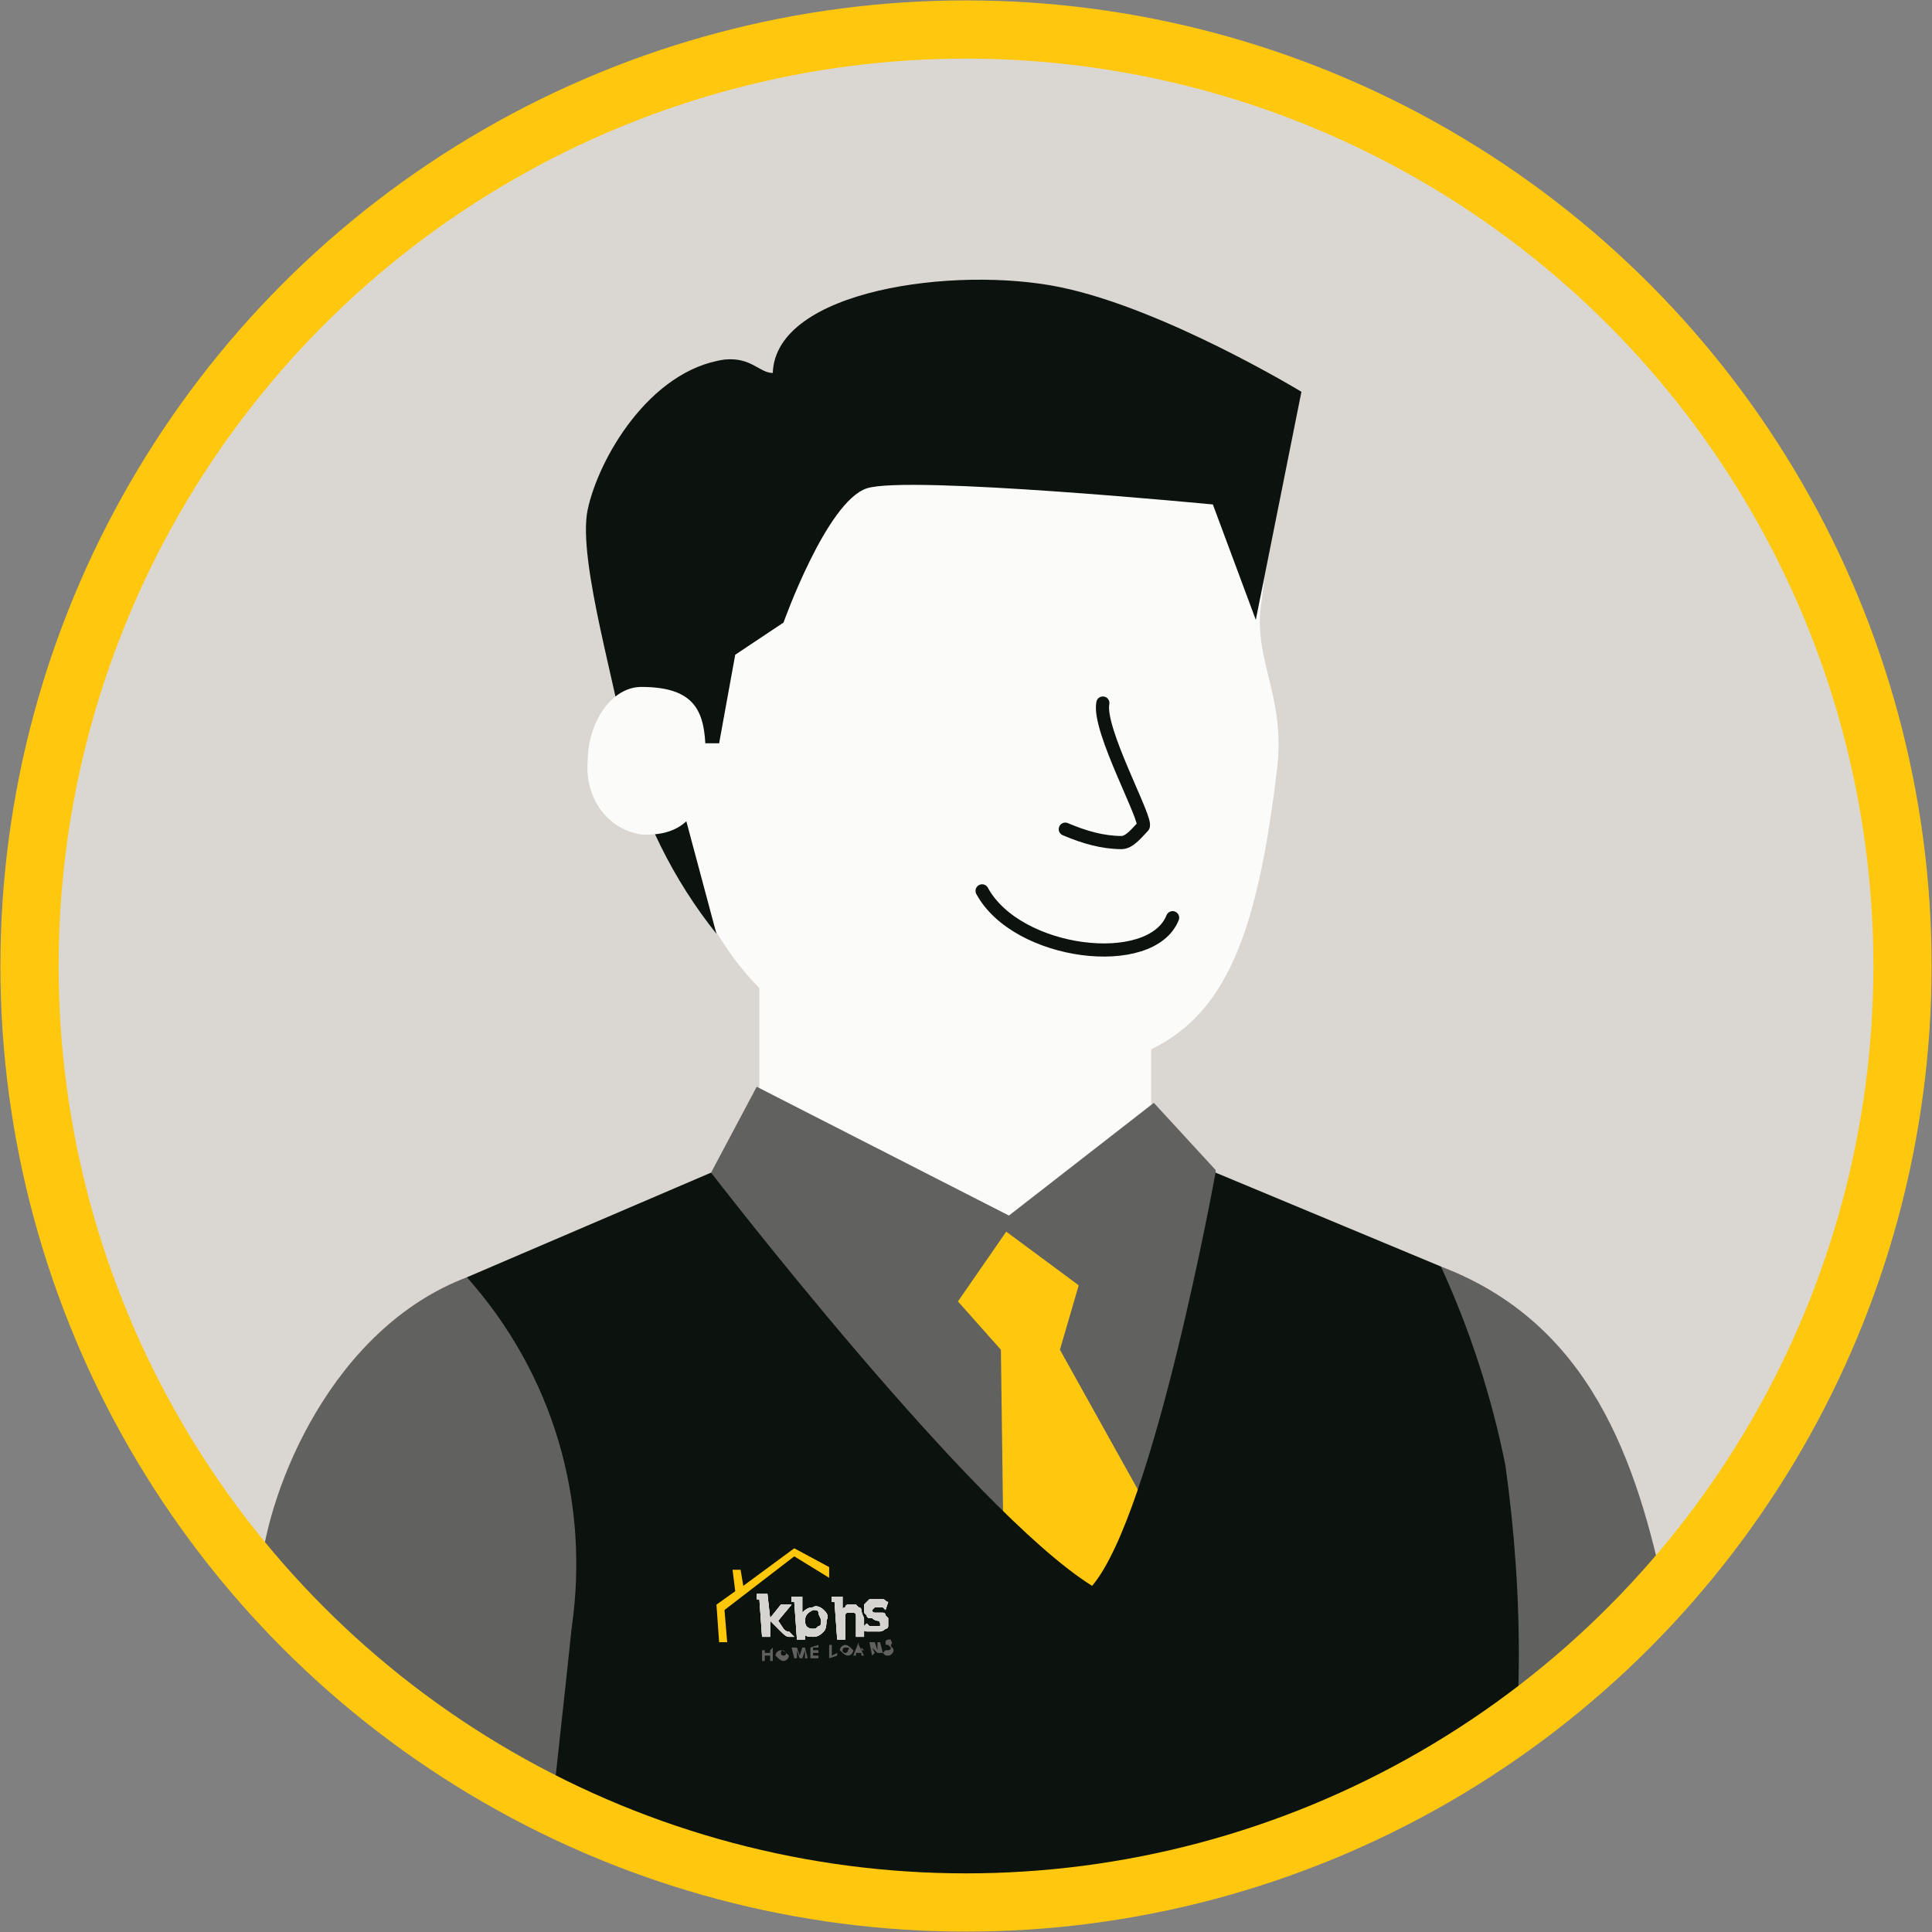 <?xml version="1.0" encoding="utf-8"?>
<!-- Generator: Adobe Illustrator 26.0.3, SVG Export Plug-In . SVG Version: 6.00 Build 0)  -->
<svg version="1.1" id="Layer_1" xmlns="http://www.w3.org/2000/svg" xmlns:xlink="http://www.w3.org/1999/xlink" x="0px" y="0px"
	 width="72px" height="72px" viewBox="0 0 72 72" style="enable-background:new 0 0 72 72;" xml:space="preserve">
<rect x="0" y="0" width="72" height="72" fill="#808080" stroke="none"/>
<style type="text/css">
	.st0{clip-path:url(#SVGID_00000084503489805460118560000001423883116703593632_);}
	.st1{fill:#DAD6D2;}
	.st2{fill:#616160;}
	.st3{fill:#FBFCF9;}
	.st4{fill:#FFC80F;}
	.st5{fill:#0C120D;}
	.st6{fill:none;stroke:#0D120E;stroke-width:0.49;stroke-linecap:round;stroke-linejoin:round;}
	.st7{fill:#FBFBF8;}
	.st8{fill:#FFC709;}
	.st9{fill:#D5D4D0;}
	.st10{fill:#616060;}
	.st11{fill:none;stroke:#FFC80E;stroke-width:2.17;}
</style>
<g>
	<defs>
		<path id="SVGID_1_" d="M33,1.2C13.8,2.9-0.4,19.8,1.2,39S19.8,72.4,39,70.8C58.2,69.1,72.4,52.2,70.8,33
			C69.3,16.1,55.9,2.7,39,1.2H33z"/>
	</defs>
	<clipPath id="SVGID_00000095304825431417872770000002909075523569222035_">
		<use xlink:href="#SVGID_1_"  style="overflow:visible;"/>
	</clipPath>
	<g style="clip-path:url(#SVGID_00000095304825431417872770000002909075523569222035_);">
		<rect x="-7.2" y="1.2" class="st1" width="88" height="88"/>
		<path class="st2" d="M53.7,47.2c5.5,2.1,7.3,7.1,8.4,12.5c0.7,3.2,2,12,2.7,17.2c0.1,0.4,0.9,0.7,0.9,1.1c0.3,1.8,0.4,3.7,0.2,5.5
			c-2.7,1.1-12.6,0.9-12.6,0.9L49.2,66L53.7,47.2z"/>
		<path class="st3" d="M24.8,27.1c0,7.6,4.4,13,12,13s9.7-2.2,10.8-11.5c0.3-2.7-0.9-4-0.6-6.1c1-6.2-4-8.9-10.6-8.9
			C28.8,13.6,24.7,19.5,24.8,27.1"/>
		<rect x="28.3" y="34.9" class="st3" width="14.6" height="10.9"/>
		<path class="st2" d="M28.2,40.5l9.4,4.8l5.4-4.2l2.3,2.5c0,0,1.4,17.5-4.1,17.5S26.5,43.7,26.5,43.7L28.2,40.5z"/>
		<polygon class="st4" points="37.5,45.9 35.7,48.5 37.3,50.3 37.4,57.8 41.5,62.1 43.4,57.3 39.5,50.3 40.2,47.9 		"/>
		<path class="st5" d="M26.5,43.7l-9.1,3.9c2.4,8.8,3.1,18,2.3,27.1l-0.2,16.6c0,0,37.1,0.9,37.1-0.9c0.1-5.3-0.7-20.8-0.7-20.8
			c0.9-5,0.9-10,0.2-15c-0.5-2.5-1.3-5-2.4-7.4l-8.4-3.5c0,0-2.3,12.7-4.6,15.4C36.2,56.3,26.5,43.7,26.5,43.7"/>
		<path class="st6" d="M39.7,30.9c0.7,0.3,1.4,0.5,2.1,0.5c0.3,0,0.6-0.4,0.8-0.6s-1.7-3.6-1.5-4.6"/>
		<path class="st6" d="M43.7,34.2c-0.8,2-5.8,1.4-7.1-1"/>
		<path class="st5" d="M46.8,23.1l-1.6-4.3c0,0-11.4-1.1-12.9-0.6s-3.1,5-3.1,5l-1.8,1.2l-0.6,3.3h-2l1.9,7.1
			c-1.6-2-2.8-4.4-3.4-6.9c-0.2-1.9-1.8-7-1.4-8.9s2.3-5.2,5.1-5.6c1-0.1,1.3,0.5,1.8,0.5c0.1-3.1,6.8-4,10.7-3.2s9,3.9,9,3.9
			L46.8,23.1z"/>
		<path class="st3" d="M21.9,28.4c-0.1,1.3,0.7,2.5,2,2.7c1.9,0.1,2.4-1.2,2.4-2.8s-0.2-2.7-2.4-2.7C22.8,25.6,21.9,26.9,21.9,28.4"
			/>
		<path class="st2" d="M17.4,47.6c-5,1.9-7.4,7.8-7.7,11c-0.2,1.9-1.5,11.1-1.5,18l-0.5,1.3c0.2,1.8,0.2,5.2,0.8,5.9
			c2.8,0.9,10.6,0.4,12,0.3c0.2-0.1,0-3.4-0.2-5.1c-0.1-0.4-0.3-0.8-0.5-1.1c0.1-5.3,1-12.3,1.5-17.2C22,55.9,20.6,51.2,17.4,47.6"
			/>
		<g>
			<path class="st7" d="M33,60c0,0-0.1-0.1-0.1-0.1c0,0-0.1,0-0.2,0c0,0-0.1,0-0.1,0c0,0-0.1,0.1-0.1,0.1c0,0,0,0.1,0.1,0.1
				c0,0,0.1,0,0.2,0c0,0,0.1,0,0.1,0c0,0,0.1,0,0.1,0.1c0,0,0.1,0.1,0.1,0.1c0,0,0,0.1,0,0.1c0,0.1,0,0.1,0,0.2
				c0,0.1-0.1,0.1-0.1,0.1c0,0-0.1,0.1-0.2,0.1c-0.1,0-0.1,0-0.2,0c-0.1,0-0.2,0-0.3,0c-0.1,0-0.2-0.1-0.2-0.1l0.2-0.2
				c0,0,0.1,0.1,0.1,0.1c0.1,0,0.1,0,0.2,0c0,0,0,0,0.1,0c0,0,0,0,0.1,0c0,0,0,0,0,0c0,0,0,0,0-0.1c0,0,0-0.1-0.1-0.1
				c0,0-0.1,0-0.2-0.1c0,0-0.1,0-0.1,0c0,0-0.1,0-0.1-0.1c0,0-0.1-0.1-0.1-0.1c0,0,0-0.1,0-0.1c0-0.1,0-0.1,0-0.2
				c0,0,0.1-0.1,0.1-0.1c0,0,0.1-0.1,0.1-0.1c0.1,0,0.1,0,0.2,0c0.1,0,0.2,0,0.3,0c0.1,0,0.1,0.1,0.2,0.1L33,60z"/>
			<path class="st7" d="M30.6,60.4c0,0.1,0,0.2-0.1,0.2c-0.1,0.1-0.1,0.1-0.2,0.1c-0.2,0-0.3-0.1-0.3-0.3c0-0.2,0.1-0.3,0.3-0.4
				c0.1,0,0.2,0,0.2,0.1C30.5,60.2,30.6,60.3,30.6,60.4 M30.7,60c-0.1-0.1-0.3-0.2-0.4-0.1c-0.2,0-0.3,0.1-0.4,0.2l0-0.6l-0.4,0
				l0,0.2l0.1,0l0.1,1.4l0.3,0l0-0.2C30,61,30.2,61,30.3,61c0.2,0,0.3-0.1,0.4-0.2c0.1-0.1,0.1-0.3,0.1-0.4
				C30.9,60.2,30.8,60.1,30.7,60"/>
			<path class="st7" d="M29.4,60.8C29.4,60.8,29.4,60.8,29.4,60.8c-0.1,0-0.1,0-0.2-0.1L29,60.4l0.5-0.6l-0.4,0l-0.4,0.5l-0.1-0.9
				l-0.4,0l0,0.2l0.1,0l0.1,1.4l0.3,0l0-0.6l0.4,0.4c0.1,0.1,0.2,0.2,0.3,0.2c0,0,0.1,0,0.2,0l0,0L29.4,60.8L29.4,60.8
				C29.5,60.8,29.4,60.8,29.4,60.8"/>
			<path class="st7" d="M32.1,60c0,0,0-0.1-0.1-0.1c0,0-0.1-0.1-0.1-0.1c-0.1,0-0.1,0-0.2,0c0,0-0.1,0-0.1,0c0,0-0.1,0-0.1,0.1
				c0,0-0.1,0-0.1,0.1c0,0,0,0,0,0.1l0,0l0-0.6l-0.4,0l0,0.2l0.1,0l0.1,1.4l0,0l0.3,0l0,0l0-0.6l0-0.1c0,0,0-0.1,0-0.1
				c0,0,0-0.1,0-0.1c0,0,0-0.1,0.1-0.1c0,0,0.1,0,0.1,0c0,0,0.1,0,0.1,0c0,0,0.1,0,0.1,0.1c0,0,0,0.1,0,0.1c0,0,0,0.1,0,0.1l0,0.6
				l0.3,0l0-0.7C32.1,60.1,32.1,60,32.1,60"/>
			<path class="st7" d="M33,60c0,0-0.1-0.1-0.1-0.1c0,0-0.1,0-0.2,0c0,0-0.1,0-0.1,0c0,0-0.1,0.1-0.1,0.1c0,0,0,0.1,0.1,0.1
				c0,0,0.1,0,0.2,0c0,0,0.1,0,0.1,0c0,0,0.1,0,0.1,0.1c0,0,0.1,0.1,0.1,0.1c0,0,0,0.1,0,0.1c0,0.1,0,0.1,0,0.2
				c0,0.1-0.1,0.1-0.1,0.1c0,0-0.1,0.1-0.2,0.1c-0.1,0-0.1,0-0.2,0c-0.1,0-0.2,0-0.3,0c-0.1,0-0.2-0.1-0.2-0.1l0.2-0.2
				c0,0,0.1,0.1,0.1,0.1c0.1,0,0.1,0,0.2,0c0,0,0,0,0.1,0c0,0,0,0,0.1,0c0,0,0,0,0,0c0,0,0,0,0-0.1c0,0,0-0.1-0.1-0.1
				c0,0-0.1,0-0.2-0.1c0,0-0.1,0-0.1,0c0,0-0.1,0-0.1-0.1c0,0-0.1-0.1-0.1-0.1c0,0,0-0.1,0-0.1c0-0.1,0-0.1,0-0.2
				c0,0,0.1-0.1,0.1-0.1c0,0,0.1-0.1,0.1-0.1c0.1,0,0.1,0,0.2,0c0.1,0,0.2,0,0.3,0c0.1,0,0.1,0.1,0.2,0.1L33,60z"/>
			<path class="st7" d="M30.6,60.4c0,0.1,0,0.2-0.1,0.2c-0.1,0.1-0.1,0.1-0.2,0.1c-0.2,0-0.3-0.1-0.3-0.3c0-0.2,0.1-0.3,0.3-0.4
				c0.1,0,0.2,0,0.2,0.1C30.5,60.2,30.6,60.3,30.6,60.4 M30.7,60c-0.1-0.1-0.3-0.2-0.4-0.1c-0.2,0-0.3,0.1-0.4,0.2l0-0.6l-0.4,0
				l0,0.2l0.1,0l0.1,1.4l0.3,0l0-0.2C30,61,30.2,61,30.3,61c0.2,0,0.3-0.1,0.4-0.2c0.1-0.1,0.1-0.3,0.1-0.4
				C30.9,60.2,30.8,60.1,30.7,60"/>
			<path class="st7" d="M29.4,60.8C29.4,60.8,29.4,60.8,29.4,60.8c-0.1,0-0.1,0-0.2-0.1L29,60.4l0.5-0.6l-0.4,0l-0.4,0.5l-0.1-0.9
				l-0.4,0l0,0.2l0.1,0l0.1,1.4l0.3,0l0-0.6l0.4,0.4c0.1,0.1,0.2,0.2,0.3,0.2c0,0,0.1,0,0.2,0l0,0L29.4,60.8L29.4,60.8
				C29.5,60.8,29.4,60.8,29.4,60.8"/>
			<path class="st7" d="M32.1,60c0,0,0-0.1-0.1-0.1c0,0-0.1-0.1-0.1-0.1c-0.1,0-0.1,0-0.2,0c0,0-0.1,0-0.1,0c0,0-0.1,0-0.1,0.1
				c0,0-0.1,0-0.1,0.1c0,0,0,0,0,0.1l0,0l0-0.6l-0.4,0l0,0.2l0.1,0l0.1,1.4l0,0l0.3,0l0,0l0-0.6l0-0.1c0,0,0-0.1,0-0.1
				c0,0,0-0.1,0-0.1c0,0,0-0.1,0.1-0.1c0,0,0.1,0,0.1,0c0,0,0.1,0,0.1,0c0,0,0.1,0,0.1,0.1c0,0,0,0.1,0,0.1c0,0,0,0.1,0,0.1l0,0.6
				l0.3,0l0-0.7C32.1,60.1,32.1,60,32.1,60"/>
			<polygon class="st8" points="30.9,58.4 30.9,58.8 30.9,58.8 29.6,58 27,60 27.1,61.2 26.8,61.2 26.7,59.8 26.7,59.8 27.4,59.3 
				27.3,58.5 27.6,58.5 27.7,59.1 29.6,57.7 29.6,57.7 			"/>
			<path class="st9" d="M33,60c0,0-0.1-0.1-0.1-0.1c0,0-0.1,0-0.2,0c0,0-0.1,0-0.1,0c0,0-0.1,0.1-0.1,0.1c0,0,0,0.1,0.1,0.1
				c0,0,0.1,0,0.2,0c0,0,0.1,0,0.1,0c0,0,0.1,0,0.1,0.1c0,0,0.1,0.1,0.1,0.1c0,0,0,0.1,0,0.1c0,0.1,0,0.1,0,0.2
				c0,0.1-0.1,0.1-0.1,0.1c0,0-0.1,0.1-0.2,0.1c-0.1,0-0.1,0-0.2,0c-0.1,0-0.2,0-0.3,0c-0.1,0-0.2-0.1-0.2-0.1l0.2-0.2
				c0,0,0.1,0.1,0.1,0.1c0.1,0,0.1,0,0.2,0c0,0,0,0,0.1,0c0,0,0,0,0.1,0c0,0,0,0,0,0c0,0,0,0,0-0.1c0,0,0-0.1-0.1-0.1
				c0,0-0.1,0-0.2-0.1c0,0-0.1,0-0.1,0c0,0-0.1,0-0.1-0.1c0,0-0.1-0.1-0.1-0.1c0,0,0-0.1,0-0.1c0-0.1,0-0.1,0-0.2
				c0,0,0.1-0.1,0.1-0.1c0,0,0.1-0.1,0.1-0.1c0.1,0,0.1,0,0.2,0c0.1,0,0.2,0,0.3,0c0.1,0,0.1,0.1,0.2,0.1L33,60z"/>
			<path class="st9" d="M30.6,60.4c0,0.1,0,0.2-0.1,0.2c-0.1,0.1-0.1,0.1-0.2,0.1c-0.2,0-0.3-0.1-0.3-0.3c0-0.2,0.1-0.3,0.3-0.4
				c0.1,0,0.2,0,0.2,0.1C30.5,60.2,30.6,60.3,30.6,60.4 M30.7,60c-0.1-0.1-0.3-0.2-0.4-0.1c-0.2,0-0.3,0.1-0.4,0.2l0-0.6l-0.4,0
				l0,0.2l0.1,0l0.1,1.4l0.3,0l0-0.2C30,61,30.2,61,30.3,61c0.2,0,0.3-0.1,0.4-0.2c0.1-0.1,0.1-0.3,0.1-0.4
				C30.9,60.2,30.8,60.1,30.7,60"/>
			<path class="st9" d="M29.4,60.8C29.4,60.8,29.4,60.8,29.4,60.8c-0.1,0-0.1,0-0.2-0.1L29,60.4l0.5-0.6l-0.4,0l-0.4,0.5l-0.1-0.9
				l-0.4,0l0,0.2l0.1,0l0.1,1.4l0.3,0l0-0.6l0.4,0.4c0.1,0.1,0.2,0.2,0.3,0.2c0,0,0.1,0,0.2,0l0,0L29.4,60.8L29.4,60.8
				C29.5,60.8,29.4,60.8,29.4,60.8"/>
			<path class="st9" d="M32.1,60c0,0,0-0.1-0.1-0.1c0,0-0.1-0.1-0.1-0.1c-0.1,0-0.1,0-0.2,0c0,0-0.1,0-0.1,0c0,0-0.1,0-0.1,0.1
				c0,0-0.1,0-0.1,0.1c0,0,0,0,0,0.1l0,0l0-0.6l-0.4,0l0,0.2l0.1,0l0.1,1.4l0,0l0.3,0l0,0l0-0.6l0-0.1c0,0,0-0.1,0-0.1
				c0,0,0-0.1,0-0.1c0,0,0-0.1,0.1-0.1c0,0,0.1,0,0.1,0c0,0,0.1,0,0.1,0c0,0,0.1,0,0.1,0.1c0,0,0,0.1,0,0.1c0,0,0,0.1,0,0.1l0,0.6
				l0.3,0l0-0.7C32.1,60.1,32.1,60,32.1,60"/>
			<polygon class="st10" points="28.7,61.5 28.7,61.6 28.5,61.6 28.5,61.5 28.4,61.5 28.4,61.9 28.5,61.9 28.5,61.7 28.7,61.7 
				28.7,61.9 28.8,61.9 28.8,61.4 			"/>
			<path class="st10" d="M29.2,61.5c-0.1,0-0.1,0.1-0.1,0.1c0,0.1,0.1,0.1,0.1,0.1c0.1,0,0.1-0.1,0.1-0.1
				C29.3,61.6,29.2,61.5,29.2,61.5 M29.2,61.9c-0.1,0-0.2-0.1-0.3-0.2c0-0.1,0.1-0.2,0.2-0.2c0.1,0,0.2,0.1,0.3,0.2
				C29.4,61.8,29.3,61.9,29.2,61.9"/>
			<polygon class="st10" points="29.9,61.4 29.8,61.7 29.8,61.7 29.7,61.4 29.5,61.4 29.6,61.8 29.7,61.8 29.7,61.5 29.7,61.5 
				29.8,61.8 29.9,61.8 30,61.5 30,61.5 30,61.8 30.1,61.8 30,61.4 			"/>
			<polygon class="st10" points="30.2,61.4 30.2,61.8 30.5,61.8 30.5,61.7 30.3,61.7 30.3,61.6 30.5,61.6 30.5,61.5 30.3,61.5 
				30.3,61.4 30.5,61.4 30.5,61.3 			"/>
			<polygon class="st10" points="30.9,61.3 30.9,61.8 31.2,61.7 31.2,61.6 31,61.7 31,61.3 			"/>
			<path class="st10" d="M31.5,61.4c-0.1,0-0.1,0.1-0.1,0.1c0,0.1,0.1,0.1,0.1,0.1c0.1,0,0.1-0.1,0.1-0.1
				C31.7,61.4,31.6,61.4,31.5,61.4 M31.6,61.7c-0.1,0-0.2-0.1-0.3-0.2c0-0.1,0.1-0.2,0.2-0.2c0.1,0,0.2,0.1,0.3,0.2
				C31.8,61.6,31.7,61.7,31.6,61.7"/>
			<path class="st10" d="M32.1,61.4l0.1,0.1l-0.1,0L32.1,61.4z M32,61.2l-0.2,0.5l0.1,0l0-0.1l0.2,0l0,0.1l0.1,0l-0.2-0.4L32,61.2z"
				/>
			<polygon class="st10" points="32.7,61.2 32.7,61.5 32.7,61.5 32.6,61.2 32.4,61.2 32.5,61.7 32.6,61.6 32.5,61.4 32.5,61.4 
				32.7,61.6 32.9,61.6 32.8,61.2 			"/>
			<path class="st10" d="M33.2,61.3C33.2,61.3,33.2,61.2,33.2,61.3c-0.1,0-0.1,0-0.1,0C33.1,61.3,33.1,61.3,33.2,61.3
				c0,0.1,0.1,0.1,0.1,0.2c0,0.1-0.1,0.2-0.2,0.2c-0.1,0-0.1,0-0.2-0.1l0.1-0.1c0,0,0.1,0,0.1,0c0,0,0.1,0,0.1-0.1c0,0,0,0-0.1-0.1
				c-0.1,0-0.1,0-0.1-0.1c0-0.1,0.1-0.1,0.2-0.1C33.2,61.2,33.3,61.2,33.2,61.3L33.2,61.3z"/>
		</g>
	</g>
</g>
<g>
	<g>
		<circle class="st11" cx="36" cy="36" r="34.9"/>
	</g>
</g>
</svg>
